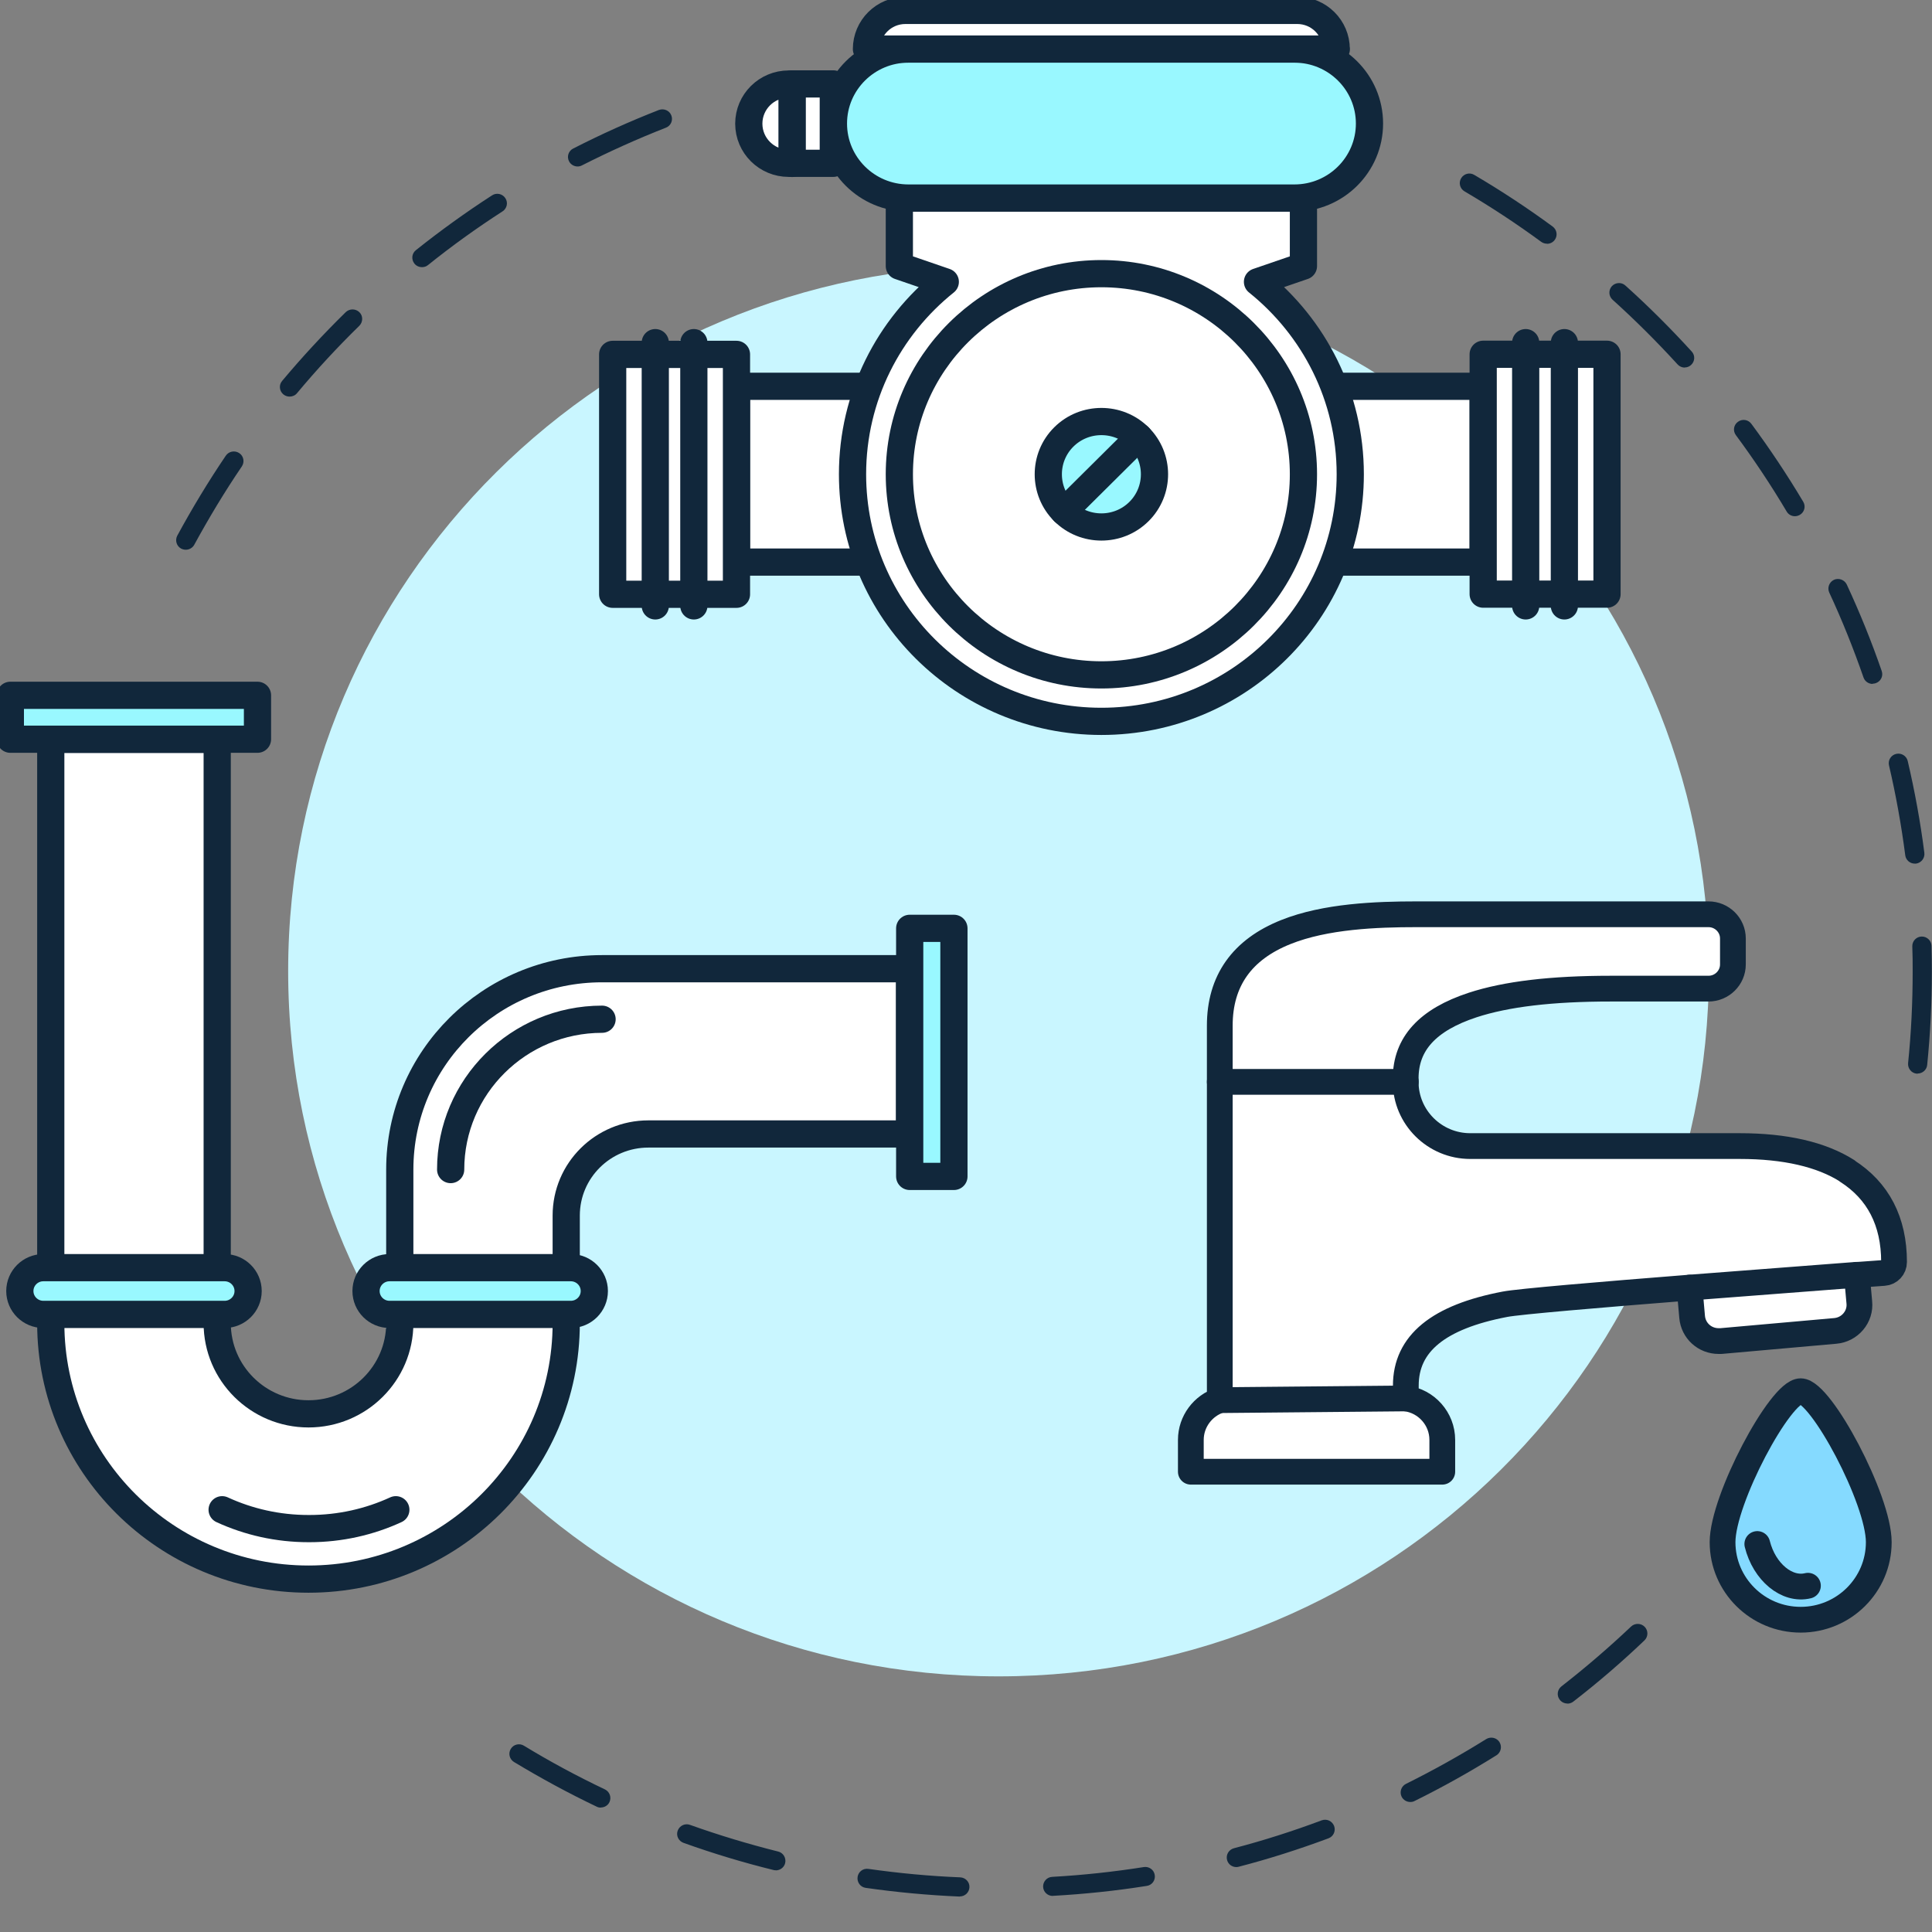 <svg width="120" height="120" viewBox="0 0 120 120" fill="none" xmlns="http://www.w3.org/2000/svg">
<rect x="0" y="0" width="120" height="120" fill="#808080" stroke="none"/>
<g clip-path="url(#clip0_883_798)">
<path d="M62.02 104.122C86.388 104.122 106.142 84.508 106.142 60.312C106.142 36.117 86.388 16.503 62.02 16.503C37.652 16.503 17.898 36.117 17.898 60.312C17.898 84.508 37.652 104.122 62.02 104.122Z" fill="#C9F6FF"/>
<path d="M45.744 23.994V34.912H92.123V23.994L45.744 23.994Z" fill="white" stroke="#11273B" stroke-width="1.69" stroke-linecap="round" stroke-linejoin="round"/>
<path d="M99.814 22.004H92.123V36.903H99.814V22.004Z" fill="white" stroke="#11273B" stroke-width="1.69" stroke-linecap="round" stroke-linejoin="round"/>
<path d="M38.054 36.911H45.744V22.011H38.054V36.911Z" fill="white" stroke="#11273B" stroke-width="1.69" stroke-linecap="round" stroke-linejoin="round"/>
<path d="M97.166 21.282V37.633" stroke="#11273B" stroke-width="1.69" stroke-linecap="round" stroke-linejoin="round"/>
<path d="M40.701 21.282V37.633" stroke="#11273B" stroke-width="1.69" stroke-linecap="round" stroke-linejoin="round"/>
<path d="M94.763 21.282V37.633" stroke="#11273B" stroke-width="1.69" stroke-linecap="round" stroke-linejoin="round"/>
<path d="M43.096 21.282V37.633" stroke="#11273B" stroke-width="1.69" stroke-linecap="round" stroke-linejoin="round"/>
<path d="M78.105 17.506L80.959 16.526V12.301H55.86V16.526L58.714 17.506C55.202 20.317 52.952 24.625 52.952 29.457C52.952 37.936 59.87 44.805 68.41 44.805C76.949 44.805 83.867 37.936 83.867 29.457C83.867 24.625 81.617 20.324 78.105 17.506Z" fill="white" stroke="#11273B" stroke-width="1.69" stroke-linecap="round" stroke-linejoin="round"/>
<path d="M68.409 41.918C61.492 41.918 55.86 36.326 55.86 29.457C55.86 22.589 61.492 16.997 68.409 16.997C75.327 16.997 80.959 22.589 80.959 29.457C80.959 36.326 75.327 41.918 68.409 41.918Z" fill="white" stroke="#11273B" stroke-width="1.69" stroke-linecap="round" stroke-linejoin="round"/>
<path d="M66.076 31.774C64.79 30.498 64.79 28.416 66.076 27.14C67.361 25.863 69.458 25.863 70.743 27.14C72.029 28.416 72.029 30.498 70.743 31.774C69.458 33.051 67.361 33.051 66.076 31.774Z" fill="#99F8FF" stroke="#11273B" stroke-width="1.69" stroke-linecap="round" stroke-linejoin="round"/>
<path d="M70.743 27.14L66.076 31.774" stroke="#11273B" stroke-width="1.69" stroke-linecap="round" stroke-linejoin="round"/>
<path d="M56.426 3.047H80.4C82.972 3.047 85.061 5.121 85.061 7.674C85.061 10.227 82.972 12.301 80.4 12.301H56.426C53.855 12.301 51.766 10.227 51.766 7.674C51.766 5.121 53.855 3.047 56.426 3.047Z" fill="#99F8FF" stroke="#11273B" stroke-width="1.69" stroke-linecap="round" stroke-linejoin="round"/>
<path d="M83.002 3.047H53.817C53.817 1.717 54.904 0.646 56.235 0.646H80.576C81.916 0.646 82.995 1.725 82.995 3.047H83.002Z" fill="white" stroke="#11273B" stroke-width="1.69" stroke-linecap="round" stroke-linejoin="round"/>
<path d="M51.758 5.212H49.195V10.143H51.758V5.212Z" fill="white" stroke="#11273B" stroke-width="1.69" stroke-linecap="round" stroke-linejoin="round"/>
<path d="M49.195 10.143H48.989C47.619 10.143 46.509 9.042 46.509 7.681C46.509 6.321 47.619 5.22 48.989 5.22H49.195V10.151V10.143Z" fill="white" stroke="#11273B" stroke-width="1.69" stroke-linecap="round" stroke-linejoin="round"/>
<path d="M24.831 72.644V82.187C24.831 85.294 22.291 87.817 19.161 87.817C16.031 87.817 13.491 85.294 13.491 82.187V45.922H3.153V82.187C3.153 90.962 10.323 98.082 19.161 98.082C27.999 98.082 35.169 90.962 35.169 82.187V75.501C35.169 72.697 37.457 70.433 40.273 70.433H56.495V60.168H37.396C30.455 60.168 24.831 65.752 24.831 72.644Z" fill="white" stroke="#11273B" stroke-width="1.69" stroke-linecap="round" stroke-linejoin="round"/>
<path d="M24.586 93.773C22.949 94.526 21.128 94.944 19.215 94.944C19.207 94.944 19.199 94.944 19.192 94.944C19.184 94.944 19.176 94.944 19.169 94.944C17.248 94.944 15.434 94.526 13.797 93.773" fill="white"/>
<path d="M24.586 93.773C22.949 94.526 21.128 94.944 19.215 94.944C19.207 94.944 19.199 94.944 19.192 94.944C19.184 94.944 19.176 94.944 19.169 94.944C17.248 94.944 15.434 94.526 13.797 93.773" stroke="#11273B" stroke-width="1.69" stroke-linecap="round" stroke-linejoin="round"/>
<path d="M27.991 72.644C27.991 67.492 32.208 63.306 37.396 63.306L27.991 72.644Z" fill="white"/>
<path d="M27.991 72.644C27.991 67.492 32.208 63.306 37.396 63.306" stroke="#11273B" stroke-width="1.69" stroke-linecap="round" stroke-linejoin="round"/>
<path d="M15.993 43.187H0.643V45.914H15.993V43.187Z" fill="#99F8FF" stroke="#11273B" stroke-width="1.69" stroke-linecap="round" stroke-linejoin="round"/>
<path d="M59.25 57.661H56.503V73.069H59.25V57.661Z" fill="#99F8FF" stroke="#11273B" stroke-width="1.69" stroke-linecap="round" stroke-linejoin="round"/>
<path d="M13.95 81.64C14.757 81.64 15.411 80.99 15.411 80.189C15.411 79.387 14.757 78.737 13.95 78.737H2.694C1.886 78.737 1.232 79.387 1.232 80.189C1.232 80.99 1.886 81.64 2.694 81.64H13.95Z" fill="#99F8FF" stroke="#11273B" stroke-width="1.69" stroke-linecap="round" stroke-linejoin="round"/>
<path d="M35.452 81.64C36.26 81.64 36.914 80.99 36.914 80.189C36.914 79.387 36.26 78.737 35.452 78.737H24.196C23.389 78.737 22.735 79.387 22.735 80.189C22.735 80.99 23.389 81.64 24.196 81.64H35.452Z" fill="#99F8FF" stroke="#11273B" stroke-width="1.69" stroke-linecap="round" stroke-linejoin="round"/>
<path d="M59.61 117.798H59.587C57.643 117.715 55.684 117.532 53.771 117.259C53.442 117.213 53.22 116.909 53.266 116.583C53.312 116.256 53.61 116.028 53.947 116.081C55.822 116.347 57.735 116.529 59.64 116.605C59.969 116.62 60.23 116.894 60.214 117.221C60.199 117.54 59.939 117.791 59.617 117.791L59.61 117.798ZM65.387 117.76C65.073 117.76 64.805 117.517 64.79 117.198C64.775 116.871 65.027 116.59 65.356 116.575C67.254 116.469 69.167 116.263 71.042 115.967C71.363 115.914 71.677 116.134 71.723 116.461C71.776 116.788 71.555 117.092 71.225 117.137C69.312 117.441 67.361 117.646 65.418 117.753C65.41 117.753 65.395 117.753 65.387 117.753V117.76ZM48.185 116.165C48.139 116.165 48.086 116.165 48.04 116.149C46.157 115.686 44.275 115.116 42.454 114.463C42.14 114.349 41.979 114.007 42.094 113.703C42.209 113.391 42.553 113.232 42.859 113.346C44.642 113.984 46.486 114.539 48.331 115.002C48.652 115.078 48.843 115.405 48.767 115.724C48.698 115.997 48.453 116.172 48.185 116.172V116.165ZM76.789 115.967C76.521 115.967 76.284 115.792 76.215 115.526C76.13 115.207 76.322 114.881 76.643 114.797C78.48 114.318 80.308 113.733 82.091 113.065C82.405 112.951 82.742 113.103 82.864 113.414C82.979 113.718 82.826 114.068 82.512 114.182C80.699 114.858 78.824 115.458 76.949 115.944C76.896 115.959 76.85 115.967 76.796 115.967H76.789ZM37.319 112.274C37.235 112.274 37.143 112.259 37.059 112.214C35.307 111.378 33.585 110.443 31.924 109.44C31.641 109.266 31.557 108.901 31.725 108.627C31.894 108.346 32.261 108.255 32.544 108.43C34.166 109.418 35.858 110.329 37.572 111.142C37.87 111.287 37.992 111.636 37.855 111.933C37.755 112.145 37.541 112.267 37.312 112.267L37.319 112.274ZM87.593 111.925C87.371 111.925 87.165 111.803 87.058 111.598C86.912 111.302 87.035 110.945 87.326 110.8C89.024 109.957 90.7 109.023 92.307 108.02C92.59 107.845 92.957 107.928 93.133 108.202C93.309 108.483 93.225 108.848 92.95 109.023C91.312 110.048 89.598 111.006 87.861 111.864C87.777 111.91 87.685 111.925 87.593 111.925ZM97.357 105.809C97.181 105.809 97.005 105.733 96.883 105.581C96.676 105.322 96.722 104.95 96.982 104.745C98.475 103.582 99.928 102.336 101.306 101.03C101.543 100.802 101.926 100.809 102.155 101.045C102.385 101.28 102.377 101.66 102.14 101.888C100.74 103.225 99.255 104.502 97.725 105.687C97.618 105.771 97.487 105.816 97.357 105.816V105.809ZM119.112 66.687C119.112 66.687 119.074 66.687 119.051 66.687C118.722 66.657 118.485 66.36 118.515 66.034C118.707 64.164 118.799 62.257 118.799 60.358C118.799 59.834 118.799 59.302 118.776 58.778C118.768 58.451 119.028 58.177 119.357 58.17C119.679 58.162 119.962 58.42 119.969 58.747C119.985 59.279 119.992 59.818 119.992 60.358C119.992 62.288 119.893 64.24 119.701 66.147C119.671 66.451 119.411 66.679 119.105 66.679L119.112 66.687ZM118.929 53.641C118.63 53.641 118.378 53.421 118.339 53.125C118.095 51.248 117.758 49.371 117.329 47.54C117.253 47.221 117.452 46.902 117.773 46.826C118.095 46.75 118.416 46.948 118.492 47.267C118.929 49.136 119.281 51.058 119.525 52.973C119.564 53.299 119.334 53.596 119.005 53.641C118.982 53.641 118.952 53.641 118.929 53.641ZM116.312 42.48C116.067 42.48 115.83 42.328 115.745 42.077C115.126 40.292 114.414 38.514 113.618 36.804C113.48 36.508 113.618 36.151 113.909 36.014C114.207 35.877 114.567 36.014 114.705 36.303C115.516 38.05 116.25 39.859 116.878 41.682C116.985 41.994 116.817 42.328 116.503 42.434C116.442 42.457 116.373 42.465 116.312 42.465V42.48ZM11.539 34.145C11.447 34.145 11.348 34.122 11.256 34.077C10.965 33.925 10.858 33.56 11.011 33.271C11.93 31.577 12.94 29.905 14.026 28.302C14.21 28.029 14.585 27.96 14.86 28.143C15.136 28.325 15.205 28.697 15.021 28.971C13.957 30.536 12.97 32.177 12.067 33.834C11.96 34.031 11.754 34.145 11.539 34.145ZM111.483 32.063C111.277 32.063 111.078 31.957 110.97 31.767C110.006 30.141 108.943 28.545 107.818 27.026C107.619 26.76 107.68 26.388 107.948 26.198C108.216 26 108.591 26.061 108.782 26.327C109.93 27.877 111.016 29.51 112.003 31.167C112.172 31.448 112.08 31.812 111.789 31.98C111.69 32.033 111.59 32.063 111.483 32.063ZM17.982 24.633C17.845 24.633 17.715 24.587 17.6 24.496C17.347 24.283 17.309 23.911 17.523 23.66C18.763 22.178 20.094 20.742 21.472 19.39C21.709 19.162 22.084 19.162 22.321 19.39C22.558 19.618 22.551 19.998 22.321 20.233C20.967 21.555 19.666 22.961 18.449 24.42C18.334 24.564 18.158 24.633 17.99 24.633H17.982ZM104.642 22.832C104.481 22.832 104.313 22.763 104.198 22.634C102.92 21.236 101.566 19.884 100.158 18.615C99.913 18.395 99.898 18.022 100.112 17.779C100.334 17.536 100.717 17.513 100.954 17.733C102.392 19.025 103.777 20.408 105.078 21.836C105.3 22.08 105.277 22.452 105.032 22.672C104.918 22.779 104.772 22.824 104.635 22.824L104.642 22.832ZM26.208 16.594C26.032 16.594 25.856 16.518 25.741 16.373C25.535 16.115 25.573 15.743 25.833 15.538C27.349 14.33 28.94 13.182 30.562 12.134C30.838 11.951 31.213 12.035 31.389 12.309C31.572 12.582 31.488 12.954 31.213 13.129C29.621 14.155 28.06 15.279 26.583 16.465C26.476 16.556 26.338 16.594 26.208 16.594ZM96.079 15.135C95.957 15.135 95.835 15.097 95.728 15.021C94.197 13.897 92.59 12.841 90.96 11.883C90.677 11.716 90.585 11.351 90.754 11.07C90.922 10.789 91.289 10.69 91.572 10.865C93.241 11.845 94.878 12.924 96.439 14.071C96.707 14.269 96.76 14.641 96.569 14.899C96.454 15.059 96.271 15.143 96.087 15.143L96.079 15.135ZM35.88 10.341C35.666 10.341 35.452 10.227 35.345 10.022C35.192 9.733 35.307 9.368 35.605 9.224C37.327 8.343 39.117 7.537 40.923 6.831C41.229 6.717 41.581 6.861 41.696 7.165C41.819 7.469 41.666 7.818 41.359 7.932C39.592 8.624 37.84 9.414 36.148 10.272C36.064 10.318 35.965 10.341 35.873 10.341H35.88Z" fill="#11273B"/>
<path d="M116.694 95.787C116.694 98.446 114.521 100.604 111.843 100.604C109.165 100.604 106.991 98.446 106.991 95.787C106.991 93.128 110.58 86.411 111.843 86.411C113.105 86.411 116.694 93.128 116.694 95.787Z" fill="#85DAFF" stroke="#11273B" stroke-width="1.6" stroke-linecap="round" stroke-linejoin="round"/>
<path d="M109.149 95.901C109.586 97.648 110.994 98.811 112.294 98.492" stroke="#11273B" stroke-width="1.6" stroke-linecap="round" stroke-linejoin="round"/>
<path d="M114.728 72.72C113.121 71.702 110.879 71.185 108.063 71.185H91.32C89.109 71.185 87.31 69.399 87.31 67.204V66.976C87.31 64.833 88.672 63.344 91.465 62.425C93.554 61.741 96.363 61.406 100.043 61.406H106.119C106.953 61.406 107.634 60.73 107.634 59.902V58.291C107.634 57.463 106.953 56.787 106.119 56.787H87.976C85.489 56.787 82.329 56.908 79.873 57.889C77.141 58.975 75.763 60.928 75.763 63.701V86.966C74.723 87.308 73.965 88.288 73.965 89.435V91.411H89.583V89.435C89.583 88.121 88.596 87.027 87.318 86.859V86.062C87.318 83.456 89.331 81.799 93.478 81.009C94.343 80.842 99.378 80.416 104.941 79.976L105.101 81.799C105.178 82.65 105.882 83.296 106.747 83.296C106.793 83.296 106.846 83.296 106.892 83.296L113.993 82.665C114.429 82.627 114.827 82.422 115.11 82.088C115.393 81.754 115.531 81.328 115.485 80.888L115.332 79.186C115.921 79.14 116.488 79.102 117.016 79.064C117.368 79.041 117.643 78.745 117.643 78.388C117.643 75.858 116.656 73.958 114.72 72.727L114.728 72.72Z" fill="white" stroke="#11273B" stroke-width="1.6" stroke-linecap="round" stroke-linejoin="round"/>
<path d="M104.941 79.976L115.34 79.178" stroke="#11273B" stroke-width="1.6" stroke-linecap="round" stroke-linejoin="round"/>
<path d="M75.763 86.966L87.318 86.859" stroke="#11273B" stroke-width="1.6" stroke-linecap="round" stroke-linejoin="round"/>
<path d="M75.763 67.196H87.318" stroke="#11273B" stroke-width="1.6" stroke-linecap="round" stroke-linejoin="round"/>
</g>
<defs>
<clipPath id="clip0_883_798">
<rect width="120" height="117.798" fill="white"/>
</clipPath>
</defs>
</svg>
